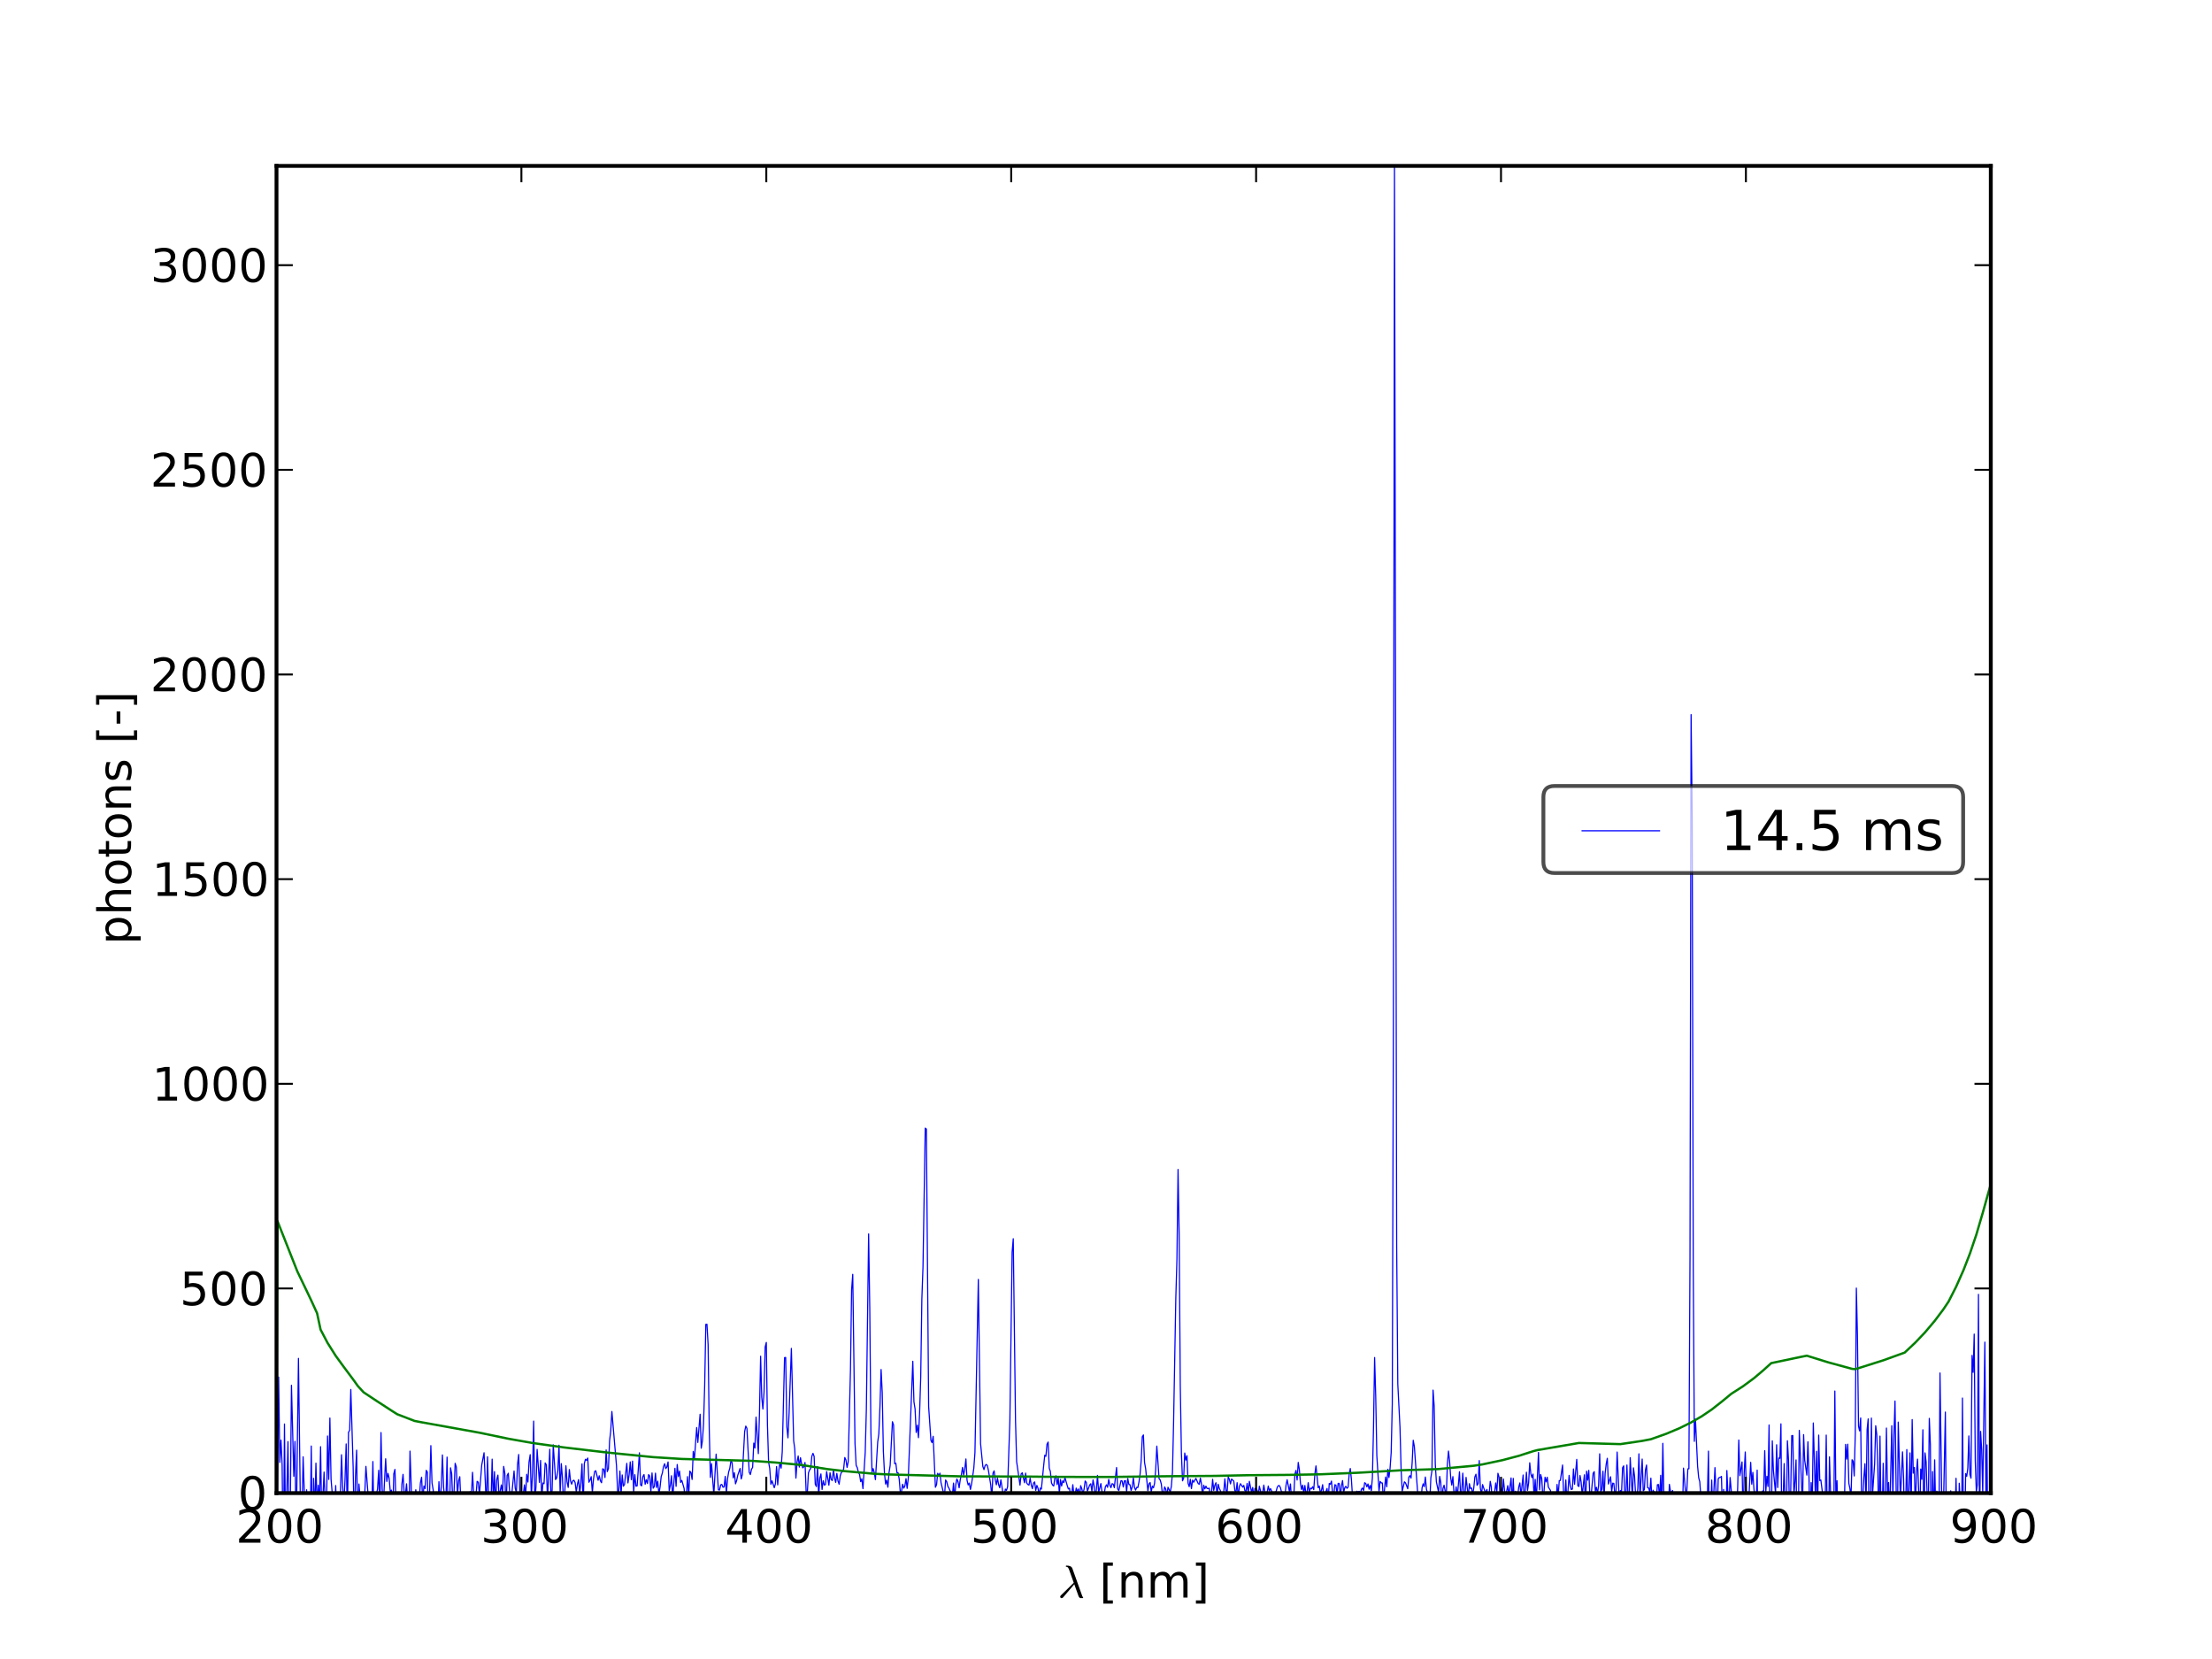 <?xml version="1.0" encoding="utf-8" standalone="no"?>
<!DOCTYPE svg PUBLIC "-//W3C//DTD SVG 1.1//EN"
  "http://www.w3.org/Graphics/SVG/1.1/DTD/svg11.dtd">
<!-- Created with matplotlib (http://matplotlib.sourceforge.net/) -->
<svg height="432pt" version="1.1" viewBox="0 0 576 432" width="576pt" xmlns="http://www.w3.org/2000/svg" xmlns:xlink="http://www.w3.org/1999/xlink">
 <defs>
  <style type="text/css">
*{stroke-linecap:square;stroke-linejoin:round;}
  </style>
 </defs>
 <g id="figure_1">
  <g id="patch_1">
   <path d="
M0 432
L576 432
L576 0
L0 0
z
" style="fill:#ffffff;"/>
  </g>
  <g id="axes_1">
   <g id="patch_2">
    <path d="
M72 388.8
L518.4 388.8
L518.4 43.2
L72 43.2
z
" style="fill:#ffffff;"/>
   </g>
   <g id="line2d_1">
    <path clip-path="url(#p7ff5b81e1d)" d="
M71.951 388.8
L72.254 388.596
L72.558 358.591
L72.862 380.833
L73.166 374.997
L73.469 381.504
L73.772 410.267
L74.076 370.807
L74.379 402.888
L74.986 375.395
L75.29 402.442
L75.594 392.675
L75.897 360.721
L76.504 384.424
L76.807 375.329
L77.111 401.656
L77.717 353.721
L78.324 400.041
L78.627 394.766
L78.93 379.347
L79.234 388.508
L79.537 404.718
L79.84 387.934
L80.143 399.043
L80.447 399.931
L80.749 402.632
L81.053 376.539
L81.356 407.257
L81.659 384.945
L81.962 394.298
L82.265 381.002
L82.568 392.57
L82.872 386.749
L83.175 392.47
L83.478 376.714
L83.781 396.349
L84.386 383.327
L84.689 391.888
L84.992 394.803
L85.296 373.929
L85.599 385.23
L85.901 369.253
L86.204 385.148
L86.507 388.837
L86.81 389.253
L87.113 395.525
L87.415 386.836
L87.718 396.534
L88.021 394.061
L88.324 400.24
L88.929 378.812
L89.232 387.119
L89.535 391.861
L89.838 385.35
L90.14 376
L90.443 396.651
L90.746 372.969
L91.049 372.462
L91.351 361.815
L91.956 381.968
L92.259 399.155
L92.561 384.481
L92.864 377.622
L93.166 400.945
L93.469 386.433
L93.772 390.217
L94.074 389.859
L94.376 391.32
L94.678 389.274
L94.981 389.141
L95.284 381.839
L95.888 389.802
L96.19 389.955
L96.493 398.153
L96.796 394.943
L97.098 380.581
L97.4 398.417
L97.702 389.273
L98.005 389.126
L98.307 387.762
L98.609 382.856
L98.911 393.719
L99.213 373.03
L99.516 387.689
L99.818 391.868
L100.422 379.867
L100.724 385.768
L101.026 383.673
L101.328 384.906
L101.631 388.442
L101.932 388.023
L102.235 395.81
L102.537 383.784
L102.839 382.631
L103.141 392.189
L103.443 396.851
L103.745 394.861
L104.046 396.802
L104.349 397.604
L104.65 386.486
L104.953 383.916
L105.254 388.991
L105.556 389.4
L105.858 386.379
L106.16 390.838
L106.461 397.734
L106.763 377.867
L107.065 386.584
L107.367 399.639
L107.669 389.418
L107.97 389.864
L108.272 387.931
L108.574 390.295
L108.876 389.956
L109.177 390.463
L109.479 386.127
L109.781 384.661
L110.082 391.071
L110.384 386.948
L110.686 387.618
L110.987 382.879
L111.288 383.336
L111.59 399.051
L112.193 376.44
L112.495 386.157
L112.796 387.935
L113.097 392.463
L113.399 390.03
L114.002 393.954
L114.303 385.828
L114.605 392.098
L114.906 386.969
L115.208 378.859
L115.509 387.275
L115.81 390.26
L116.111 390.898
L116.413 379.433
L116.714 397.019
L117.016 394.723
L117.317 382.215
L117.618 383.779
L117.919 392.088
L118.22 388.641
L118.521 381.035
L118.822 382.013
L119.124 389.384
L119.425 385.577
L119.726 384.531
L120.027 391.532
L120.629 388.833
L120.931 389.511
L121.232 391.07
L121.533 388.722
L121.834 389.647
L122.135 391.612
L122.436 388.44
L122.737 390.123
L123.037 383.388
L123.338 388.889
L123.639 388.772
L123.94 389.544
L124.241 385.737
L124.542 385.958
L124.842 389.148
L125.444 381.472
L126.046 378.298
L126.647 392.472
L126.948 379.336
L127.248 390.571
L127.549 392.796
L127.85 391.839
L128.151 379.958
L128.451 390.999
L128.752 383.21
L129.052 392.17
L129.353 385.29
L129.654 384.114
L129.954 389.838
L130.556 386.678
L130.856 389.027
L131.156 381.845
L131.457 383.668
L131.758 393.785
L132.058 384.232
L132.358 383.628
L132.659 387.889
L132.959 390.165
L133.259 389.134
L133.86 383.047
L134.161 387.512
L134.461 388.735
L134.761 381.347
L135.062 378.748
L135.362 388.995
L135.662 388.713
L135.963 391.929
L136.563 386.645
L136.863 389.49
L137.164 383.899
L137.463 385.912
L137.764 380.671
L138.064 378.784
L138.364 390.015
L138.664 383.519
L138.964 370.049
L139.264 391.244
L139.564 387.237
L139.864 377.418
L140.464 386.016
L140.764 380.29
L141.064 390.257
L141.364 386.176
L141.664 386.356
L141.964 380.946
L142.264 381.425
L142.564 390.57
L143.164 377.396
L143.464 390.241
L143.763 388.085
L144.063 376.236
L144.662 385.284
L144.962 384.839
L145.262 382.932
L145.562 376.337
L145.861 388.936
L146.161 381.13
L146.461 384.816
L146.761 391.974
L147.06 388.83
L147.36 381.693
L147.66 385.888
L147.959 387.319
L148.259 382.667
L148.558 385.601
L148.858 386.468
L149.158 385.593
L149.457 385.454
L149.757 386.056
L150.056 388.515
L150.355 386.486
L150.655 385.287
L150.954 388.763
L151.254 386.162
L151.553 381.197
L151.853 392.508
L152.152 381.11
L152.451 379.99
L152.751 380.269
L153.05 379.673
L153.349 385.967
L153.648 385.421
L153.948 384.513
L154.247 388.622
L154.546 385.098
L154.845 383.163
L155.145 382.981
L155.743 385.455
L156.042 384.291
L156.342 385.613
L156.641 386.103
L156.94 382.465
L157.239 382.628
L157.538 384.743
L157.837 377.573
L158.136 383.207
L158.435 382.403
L158.734 375.182
L159.033 372.608
L159.332 367.548
L160.527 381.612
L160.827 388.376
L161.126 388.382
L161.425 383.066
L161.723 389.138
L162.022 384.071
L162.321 387.008
L162.62 386.558
L163.217 381.05
L163.516 386.146
L163.815 384.043
L164.113 380.68
L164.412 385.33
L164.711 380.472
L165.009 388.581
L165.308 384
L165.607 386.997
L165.905 386.934
L166.503 378.309
L166.801 386.668
L167.1 386.904
L167.398 384.504
L167.697 383.977
L167.996 386.503
L168.294 385.319
L168.593 386.308
L168.891 383.99
L169.19 384.343
L169.488 388.384
L169.786 383.558
L170.085 387.52
L170.383 387.098
L170.681 383.605
L170.98 387.337
L171.278 385.703
L171.577 389.088
L171.875 387.232
L172.173 384.508
L172.471 383.574
L172.77 381.917
L173.068 381.149
L173.366 382.411
L173.664 381.99
L173.962 380.692
L174.261 388.192
L174.558 386.752
L174.857 384.273
L175.155 390.274
L175.751 382.346
L176.049 387.038
L176.347 381.352
L176.645 384.51
L176.944 383.065
L177.241 386.012
L177.539 385.493
L178.135 387.575
L178.433 391.14
L178.731 389.239
L179.029 384.505
L179.327 389.79
L179.625 383.074
L179.923 383.452
L180.221 385.248
L180.519 377.943
L180.816 380.089
L181.412 371.728
L181.71 375.614
L182.305 368.267
L182.603 377.107
L182.9 375.224
L183.198 370.86
L183.496 360.872
L183.793 344.856
L184.091 344.832
L184.389 350.123
L184.686 372.256
L184.984 384.715
L185.282 381.132
L185.877 389.217
L186.472 378.654
L187.067 387.945
L187.364 388.002
L187.662 386.651
L187.959 386.548
L188.256 387.255
L188.554 387.206
L188.851 384.446
L189.148 388.813
L189.446 385.116
L189.743 383.293
L190.04 382.323
L190.337 380.372
L190.635 380.856
L190.932 384.841
L191.23 383.473
L191.527 386.389
L191.824 385.536
L192.121 384.121
L192.715 382.387
L193.013 385.115
L193.31 383.994
L193.904 372.778
L194.201 371.352
L194.498 371.957
L195.092 383.363
L195.389 383.975
L195.686 382.619
L195.983 382.087
L196.28 375.781
L196.577 377.058
L196.874 369.013
L197.468 378.525
L197.764 368.073
L198.061 353.158
L198.358 363.832
L198.655 366.916
L198.952 362.529
L199.249 350.749
L199.545 349.569
L199.842 371.144
L200.139 380.716
L200.436 382.384
L200.732 386.492
L201.029 385.601
L201.622 387.397
L201.919 386.371
L202.216 381.885
L202.512 386.654
L202.809 382.827
L203.106 380.808
L203.402 382.301
L203.699 377.976
L204.292 353.524
L204.588 353.479
L204.884 371.454
L205.181 374.413
L205.477 368.001
L206.071 351.123
L206.663 375.149
L206.959 377.333
L207.256 384.905
L207.553 380.704
L207.848 379.135
L208.145 382.019
L208.441 379.595
L208.737 381.227
L209.034 382.218
L209.33 381.934
L209.626 380.83
L209.922 388.588
L210.219 388.826
L210.515 383.535
L210.811 382.779
L211.107 382.382
L211.403 379.206
L211.699 378.446
L211.996 379.234
L212.291 386.465
L212.587 387.102
L212.883 381.881
L213.18 389.77
L213.476 384.885
L213.772 383.809
L214.067 387.855
L214.363 385.573
L214.659 386.728
L214.955 386.563
L215.251 383.192
L215.843 386.744
L216.139 383.512
L216.435 385.306
L216.731 385.515
L217.026 382.673
L217.322 384.898
L217.618 386.009
L217.913 383.676
L218.209 385.63
L218.505 386.499
L218.801 384.259
L219.096 383.391
L219.392 383.232
L219.688 382.479
L219.984 379.536
L220.279 380.158
L220.575 382.116
L220.871 380.644
L221.462 356.716
L221.757 335.865
L222.052 331.833
L222.643 375.9
L222.939 381.564
L223.235 382.177
L223.53 383.408
L223.825 383.916
L224.121 385.817
L224.416 385.077
L224.712 387.637
L225.302 378.209
L225.597 367.055
L226.188 321.309
L226.484 340.615
L226.779 372.902
L227.074 383.35
L227.37 382.424
L227.664 383.52
L227.959 385.298
L228.55 375.494
L228.845 373.378
L229.14 366.331
L229.435 356.615
L229.73 362.629
L230.026 377.919
L230.321 383.738
L230.615 386.461
L230.911 385.419
L231.205 387.271
L231.501 383.486
L231.796 381.597
L232.386 370.213
L232.68 371.062
L232.976 381.16
L233.27 381.001
L233.565 383.481
L233.86 383.522
L234.155 385.183
L234.45 388.813
L234.745 388.413
L235.039 386.49
L235.334 387.511
L235.629 386.94
L235.924 385.036
L236.218 387.568
L236.513 384.908
L237.692 354.476
L237.986 365.021
L238.281 366.877
L238.575 373.01
L238.87 371.096
L239.165 374.374
L239.459 367.987
L239.754 358.664
L240.049 338.262
L240.343 329.943
L240.932 293.772
L241.226 294.003
L241.815 366.244
L242.404 375.056
L242.698 375.662
L242.993 374.01
L243.581 387.279
L243.875 386.63
L244.17 383.644
L244.464 384.278
L244.758 383.618
L245.053 386.161
L245.641 388.56
L245.935 389.793
L246.229 385.385
L246.523 385.834
L246.818 387.031
L247.112 387.53
L247.994 389.585
L248.288 386.19
L248.582 390.256
L248.876 386.621
L249.17 385.119
L249.464 385.826
L249.758 387.415
L250.052 385.26
L250.346 383.976
L250.64 382.111
L250.934 384.108
L251.228 382.522
L251.522 379.91
L251.816 385.463
L252.109 386.673
L252.403 386.191
L252.697 387.847
L252.99 386.446
L253.578 382.331
L253.872 378.303
L254.753 333.161
L255.34 375.939
L255.928 381.873
L256.221 382.681
L256.515 381.652
L256.808 381.339
L257.102 381.613
L257.396 382.955
L257.982 386.627
L258.276 389.942
L258.569 383.636
L258.863 383.005
L259.156 385.258
L259.45 386.635
L259.743 384.92
L260.036 386.592
L260.33 387.402
L260.623 385.352
L261.21 389.128
L261.503 389.414
L261.797 387.753
L262.09 388.081
L262.383 387.149
L262.969 369.865
L263.556 326.048
L263.849 322.561
L264.435 369.976
L264.728 380.6
L265.608 386.728
L265.901 383.816
L266.194 383.516
L266.78 386.102
L267.072 383.597
L267.366 386.195
L267.658 386.56
L267.951 386.715
L268.244 384.913
L268.537 386.694
L268.83 387.652
L269.123 386.173
L269.416 385.883
L269.709 388.101
L270.001 386.795
L270.294 387.523
L270.587 389.42
L270.879 387.484
L271.173 387.767
L271.758 381.772
L272.051 378.943
L272.344 379.234
L272.636 376.08
L272.928 375.51
L273.221 382.291
L273.514 383.174
L273.807 386.135
L274.099 386.738
L274.391 386.935
L274.684 384.76
L274.977 384.305
L275.27 386.583
L275.562 384.902
L275.854 388.805
L276.146 385.273
L276.439 386.962
L276.732 385.601
L277.024 386.064
L277.317 384.777
L277.901 386.81
L278.193 387.716
L278.486 387.517
L278.778 389.382
L279.07 389.142
L279.362 386.608
L279.655 389.37
L279.947 389.457
L280.239 387.5
L280.531 388.425
L280.824 387.723
L281.116 389.914
L281.408 386.868
L281.7 387.679
L281.992 388.979
L282.284 387.785
L282.576 385.644
L282.869 386.025
L283.161 388.292
L283.745 386.694
L284.037 386.371
L284.329 388.346
L284.621 385.367
L284.912 386.964
L285.204 389.857
L285.497 387.876
L285.789 384.186
L286.08 388.602
L286.664 386.318
L286.956 388.533
L287.248 389.412
L287.54 388.989
L287.831 387.182
L288.123 386.643
L288.415 387.293
L288.707 385.242
L288.998 386.727
L289.29 387.395
L289.582 386.344
L289.873 386.453
L290.165 387.385
L290.748 382.146
L291.04 387.71
L291.332 388.146
L291.914 385.543
L292.206 385.654
L292.497 387.208
L292.789 385.617
L293.081 385.559
L293.372 388.409
L293.664 384.992
L293.955 386.539
L294.247 386.613
L294.538 388.105
L294.829 387.19
L295.12 384.808
L295.412 387.328
L295.703 388.017
L295.995 387.297
L296.286 387.368
L296.577 385.97
L296.868 383.892
L297.16 380.365
L297.451 374.135
L297.742 373.652
L298.033 380.806
L298.324 382.464
L298.907 388.219
L299.198 386.397
L299.489 386.058
L299.78 388.451
L300.071 386.986
L300.362 387.426
L300.653 386.199
L300.945 382.618
L301.235 376.559
L301.818 385.043
L302.108 385.366
L302.399 386.427
L302.69 388.933
L302.981 388.933
L303.272 387.191
L303.563 387.797
L303.854 389.509
L304.145 387.277
L304.726 388.497
L305.017 387.068
L305.308 383.389
L305.599 370.485
L306.18 337.949
L306.47 327.995
L306.761 304.527
L307.052 321.665
L307.343 360.735
L307.634 378.393
L307.924 385.602
L308.214 384.948
L308.505 378.37
L308.795 380.203
L309.086 379.058
L309.377 386.243
L309.667 387.128
L309.958 385.209
L310.248 387.634
L310.539 385.428
L310.829 385.974
L311.41 384.975
L311.991 386.285
L312.281 386.526
L312.571 384.905
L312.862 386.431
L313.152 389.654
L313.442 386.733
L313.733 387.692
L314.023 386.996
L314.314 387.579
L314.604 387.631
L314.894 387.514
L315.184 390.575
L315.474 388.82
L315.764 385.207
L316.055 388.11
L316.345 386.747
L316.635 386.101
L316.925 389.431
L317.215 386.493
L317.505 387.557
L317.795 388.189
L318.085 389.501
L318.375 389.23
L318.665 388.51
L318.955 385.077
L319.245 388.113
L319.535 388.653
L319.825 384.587
L320.115 385.174
L320.404 386.401
L320.695 385.137
L321.274 385.686
L321.564 388.223
L321.854 388.476
L322.143 386.087
L322.434 390.038
L322.723 387.08
L323.013 386.349
L323.592 387.245
L323.882 386.8
L324.171 388.18
L324.462 388.378
L324.751 386.275
L325.041 388.865
L325.33 385.735
L325.909 388.624
L326.199 387.33
L326.488 389.727
L326.778 387.606
L327.067 387.575
L327.357 388.053
L327.646 389.469
L327.936 387.014
L328.225 388.159
L328.515 390.018
L328.804 388.822
L329.093 386.714
L329.383 388.603
L329.672 389.342
L329.962 388.633
L330.251 386.965
L330.54 388.243
L330.829 387.62
L331.119 388.233
L331.408 390.33
L331.697 389.096
L331.987 388.566
L332.275 388.456
L332.565 387.364
L332.854 386.866
L333.143 386.847
L333.432 387.419
L333.721 388.582
L334.011 388.549
L334.3 389.572
L334.588 389.612
L334.877 386.769
L335.167 385.322
L335.745 388.34
L336.033 386.422
L336.322 390.785
L336.611 389.028
L336.9 389.561
L337.189 383.851
L337.478 382.883
L337.767 385.39
L338.056 380.81
L338.345 382.675
L338.633 386.225
L338.922 387.866
L339.211 386.719
L339.5 388.858
L339.788 386.822
L340.077 388.97
L340.366 388.592
L340.655 386.084
L340.943 388.538
L341.232 387.515
L341.521 387.682
L341.809 387.139
L342.098 387.887
L342.386 383.844
L342.675 381.716
L343.252 387.403
L343.541 386.962
L343.83 388.783
L344.118 388.048
L344.406 386.609
L344.695 389.388
L344.983 389.287
L345.56 387.582
L345.849 390.709
L346.137 386.289
L346.425 386.502
L346.713 385.669
L347.002 388.876
L347.29 389.704
L347.579 386.626
L347.867 386.715
L348.155 389.129
L348.443 386.261
L348.731 386.278
L349.019 389.949
L349.308 386.924
L349.596 385.545
L349.884 388.636
L350.172 387.41
L350.46 387.03
L350.748 387.55
L351.036 387.291
L351.325 383.887
L351.613 382.394
L351.9 385.18
L352.189 389.769
L352.476 390.3
L353.053 388.684
L353.34 388.307
L353.629 388.659
L353.916 388.336
L354.205 389.312
L354.492 387.848
L354.78 387.47
L355.068 388.149
L355.356 386.095
L355.643 386.298
L355.931 387.166
L356.219 386.424
L356.507 387.783
L356.794 386.792
L357.083 388.2
L357.37 384.776
L357.658 371.785
L357.945 353.496
L358.233 363.529
L358.521 379.025
L359.096 388.298
L359.383 385.765
L359.671 386.128
L359.959 386.171
L360.246 390.795
L360.821 384.6
L361.108 387.149
L361.396 382.593
L361.684 384.737
L361.971 382.319
L362.258 378.259
L362.546 365.613
L362.833 266.676
L363.12 43.2
L363.695 324.691
L363.983 360.381
L364.557 371.749
L364.844 382.645
L365.131 388.327
L365.706 385.871
L365.993 386.132
L366.567 387.658
L366.854 384.654
L367.142 384.256
L367.429 384.907
L367.716 380.963
L368.003 375.045
L368.29 376.636
L369.151 388.666
L369.438 389.841
L369.725 388.759
L370.012 391.049
L370.299 387.409
L370.585 386.388
L370.872 387.121
L371.159 384.615
L371.446 387.802
L371.733 388.758
L372.02 388.677
L372.307 390.939
L372.594 384.782
L372.881 382.977
L373.167 361.982
L373.454 366.117
L373.741 381.189
L374.027 385.88
L374.601 388.597
L374.888 384.456
L375.174 386.025
L375.461 391.566
L375.747 387.606
L376.033 386.746
L376.607 389.769
L376.893 381.259
L377.18 377.853
L377.466 380.427
L377.753 384.746
L378.039 386.718
L378.326 384.502
L378.612 388.807
L378.899 389.7
L379.185 387.173
L379.471 389.995
L380.044 383.247
L380.33 389.318
L380.617 388.585
L380.903 383.605
L381.189 388.469
L381.476 389.652
L381.762 384.709
L382.334 389.895
L382.62 386.345
L382.907 387.61
L383.192 387.47
L383.479 389.175
L383.765 387.467
L384.051 384.566
L384.337 383.879
L384.623 386.774
L384.909 386.335
L385.196 380.331
L385.481 387.46
L385.768 389.218
L386.053 386.578
L386.625 388.254
L386.911 388.483
L387.197 387.843
L387.483 391.405
L387.769 389.108
L388.054 385.738
L388.341 387.251
L388.626 393.9
L388.912 389.565
L389.198 388.479
L389.484 386.151
L389.769 388.476
L390.055 383.641
L390.341 384.579
L390.626 390.157
L390.912 387.326
L391.198 389.305
L391.483 385.126
L391.769 388.119
L392.055 389.643
L392.626 386.849
L392.912 389.408
L393.483 384.851
L393.768 391.657
L394.053 384.973
L394.339 392.274
L394.625 388.315
L394.91 389.728
L395.196 389.457
L395.481 387.208
L395.766 386.149
L396.051 389.491
L396.622 384.089
L396.908 392.109
L397.478 383.37
L397.764 388.086
L398.049 386.169
L398.334 380.907
L398.619 383.729
L398.904 384.758
L399.19 383.843
L399.475 390.096
L399.76 385.228
L400.045 391.097
L400.615 378.217
L400.901 387.956
L401.186 383.966
L401.471 385.01
L401.756 390.17
L402.04 388.601
L402.325 384.666
L402.61 385.876
L402.895 384.669
L403.18 387.219
L403.75 388.122
L404.035 394.457
L404.32 389.322
L404.604 388.756
L404.889 393.843
L405.174 392.298
L405.459 386.546
L405.744 389.703
L406.028 385.545
L406.313 385.503
L406.883 381.49
L407.167 389.393
L407.452 390.44
L407.737 385.385
L408.021 391.877
L408.591 384.181
L408.875 386.898
L409.16 387.864
L409.445 387.749
L409.729 382.509
L410.013 386.508
L410.582 380.015
L410.867 386.89
L411.151 387.077
L411.436 384.209
L411.72 385.887
L412.004 389.378
L412.573 384.031
L412.858 393.031
L413.142 383.084
L413.426 385.424
L413.711 382.878
L413.995 389.599
L414.279 389.998
L414.848 383.655
L415.132 383.214
L415.416 388.347
L415.7 387.289
L415.984 388.959
L416.269 386.769
L416.553 378.568
L416.837 388.47
L417.121 387.844
L417.405 383.104
L417.689 390.575
L417.973 383.67
L418.257 381.186
L418.541 379.738
L418.825 386.443
L419.393 384.542
L419.677 388.423
L419.961 386.203
L420.244 386.29
L420.529 389.526
L420.812 388.077
L421.096 378.113
L421.664 391.132
L421.948 388.118
L422.231 388.991
L422.515 382.195
L422.799 381.709
L423.083 389.247
L423.366 390.21
L423.65 381.489
L423.933 389.865
L424.217 391.033
L424.501 379.573
L425.068 390.145
L425.352 382.222
L425.635 384.395
L425.919 389.601
L426.202 390.381
L426.486 387.558
L426.769 378.569
L427.053 390.018
L427.619 379.936
L427.903 388.223
L428.186 387.884
L428.47 382.789
L428.753 381.496
L429.036 387.379
L429.32 387.494
L429.603 388.525
L429.887 384.907
L430.17 391.69
L430.453 388.04
L430.736 388.601
L431.019 388.58
L431.302 390.482
L431.586 386.615
L431.869 386.568
L432.152 390.21
L432.435 384.163
L432.719 392.818
L433.001 375.842
L433.284 390.522
L433.567 390.206
L433.851 391.604
L434.134 390.716
L434.417 394.504
L434.699 386.53
L434.983 388.274
L435.266 388.84
L435.549 388.126
L435.831 401.939
L436.398 389.125
L436.68 390.668
L436.963 397.994
L437.246 390.191
L437.529 393.171
L437.811 390.724
L438.095 395.186
L438.377 382.296
L438.943 388.948
L439.225 388.689
L439.508 382.492
L439.791 382.446
L440.073 327.597
L440.356 186.083
L440.638 212.673
L440.921 330.164
L441.204 375.324
L441.487 369.502
L442.052 381.823
L442.334 384.787
L442.617 385.86
L442.899 389.84
L443.182 388.754
L443.464 389.66
L443.746 395.588
L444.028 390.799
L444.311 398.594
L444.593 390.36
L444.876 377.87
L445.158 405.742
L445.723 385.415
L446.005 394.41
L446.57 382.163
L447.134 395.001
L447.416 385.069
L447.699 384.735
L447.98 384.704
L448.263 384.451
L448.545 395.134
L448.827 387.835
L449.391 404.069
L449.674 382.924
L449.955 389.061
L450.237 391.372
L450.519 384.757
L450.802 387.992
L451.084 395.47
L451.365 392.886
L451.647 394.099
L451.929 402.18
L452.493 387.183
L452.775 374.974
L453.057 384.274
L453.62 380.683
L453.902 396.507
L454.184 383.45
L454.466 378.093
L454.747 388.804
L455.029 404.904
L455.311 391.873
L455.874 380.793
L456.156 386.48
L456.438 383.403
L456.719 387.716
L457.282 393.26
L457.564 382.816
L457.845 407.962
L458.127 400.151
L458.408 396.164
L458.69 402.467
L458.971 388.241
L459.253 388.687
L459.535 377.747
L459.816 388.404
L460.097 384.423
L460.379 387.073
L460.66 371.062
L460.941 402.636
L461.223 401.408
L461.504 375.184
L461.785 382.79
L462.348 388.924
L462.629 376.216
L462.911 387.348
L463.192 379.642
L463.473 379.751
L463.754 370.762
L464.035 408.867
L464.316 390.574
L464.597 381.117
L464.879 394.166
L465.16 397.742
L465.44 375.165
L465.722 380.203
L466.003 394.993
L466.283 389.197
L466.565 373.825
L466.846 373.811
L467.126 389.564
L467.408 385.771
L467.688 380.164
L467.97 404.721
L468.25 399.218
L468.531 372.454
L469.374 392.629
L469.654 373.571
L469.936 380.218
L470.497 384.116
L470.777 375.437
L471.059 384.652
L471.339 400.445
L471.62 386.062
L471.9 393.037
L472.181 370.537
L472.742 390.504
L473.023 377.91
L473.303 394.149
L473.584 373.7
L473.865 385.54
L474.145 385.39
L474.706 389.87
L474.986 411.588
L475.548 373.699
L475.828 398.043
L476.108 403.159
L476.389 379.366
L476.669 388.706
L476.949 391.676
L477.23 392.333
L477.51 396.418
L477.79 362.223
L478.07 391.387
L478.351 385.554
L478.631 396.452
L478.911 399.365
L479.191 390.857
L479.471 390.61
L479.752 401.226
L480.032 391.706
L480.312 390.214
L480.592 376.11
L480.872 379.945
L481.152 376.07
L481.432 386.229
L481.712 387.617
L481.992 389.942
L482.273 380.112
L482.553 380.497
L482.833 384.338
L483.113 373.293
L483.393 335.421
L483.673 347.715
L483.952 371.396
L484.232 372.598
L484.512 369.229
L484.792 395.035
L485.352 384.674
L485.631 381.146
L485.911 392.075
L486.191 372.27
L486.47 369.478
L486.75 407.86
L487.03 397.442
L487.31 369.27
L487.589 389.307
L488.149 381.137
L488.428 371.255
L488.708 373.587
L488.987 382.39
L489.267 401.032
L489.547 373.962
L489.826 396.534
L490.105 396.469
L490.385 381.037
L490.665 403.758
L490.944 391.49
L491.223 371.866
L491.503 389.047
L491.782 386.038
L492.062 395.206
L492.62 371.248
L492.9 390.87
L493.179 373.774
L493.458 364.821
L494.017 408.345
L494.296 370.315
L494.854 390.635
L495.413 378.064
L495.692 385.099
L495.971 400.754
L496.25 391.16
L496.53 377.459
L496.808 396.505
L497.366 378.323
L497.646 394.336
L497.924 369.647
L498.204 383.606
L498.482 382.106
L498.762 393.62
L499.04 383.235
L499.32 379.953
L499.877 395.881
L500.156 382.54
L500.435 385.206
L500.714 372.314
L500.992 405.016
L501.271 378.331
L501.55 380.634
L501.829 389.491
L502.108 394.071
L502.386 369.343
L502.665 376.201
L502.944 411.611
L503.222 383.187
L503.501 396.815
L503.78 380.147
L504.058 394.425
L504.337 388.282
L504.615 404.999
L504.894 397.984
L505.173 357.525
L505.729 398.26
L506.008 395.787
L506.565 367.696
L506.843 401.414
L507.122 403.296
L507.4 393.512
L507.957 388.204
L508.235 394.668
L508.514 393.947
L508.792 408.063
L509.348 384.94
L509.905 411.747
L510.183 386.227
L510.462 391.911
L510.74 412.701
L511.018 364.048
L511.296 401.161
L511.574 401.987
L511.852 383.714
L512.13 384.44
L512.408 382.332
L512.687 373.911
L512.965 383.949
L513.242 384.912
L513.52 352.934
L513.798 357.351
L514.076 347.396
L514.354 380.306
L514.632 388.517
L514.91 386.501
L515.188 337.05
L515.466 399.769
L515.744 372.733
L516.022 377.453
L516.299 388.868
L516.855 349.488
L517.133 390.445
L517.411 376.25
L517.688 412.723
L517.966 415.129
L518.522 388.8
L518.522 388.8" style="fill:none;stroke:#0000ff;stroke-width:0.3;"/>
   </g>
   <g id="line2d_2">
    <path clip-path="url(#p7ff5b81e1d)" d="
M71.951 388.8
L72.254 317.972
L77.414 331.045
L79.537 335.47
L81.053 338.647
L82.568 341.966
L83.478 346.227
L85.296 349.688
L87.415 353.049
L89.535 355.96
L91.956 359.201
L93.166 360.897
L94.678 362.549
L98.005 364.756
L102.235 367.502
L103.443 368.265
L107.97 370.011
L109.781 370.358
L124.842 373.071
L132.358 374.639
L138.664 375.753
L146.761 376.894
L158.136 378.241
L170.085 379.435
L177.539 379.906
L195.983 380.406
L201.919 380.836
L208.441 381.45
L209.922 381.664
L215.251 382.526
L219.984 383.083
L227.664 383.765
L231.205 383.938
L250.346 384.444
L267.951 384.501
L276.146 384.577
L288.707 384.599
L303.563 384.415
L316.345 384.319
L325.041 384.139
L335.456 384.055
L343.541 383.916
L353.629 383.499
L365.131 382.844
L374.314 382.558
L383.765 381.677
L386.053 381.324
L391.198 380.231
L395.481 379.1
L399.19 377.903
L400.33 377.602
L411.151 375.751
L421.948 376.047
L427.619 375.206
L429.887 374.771
L433.851 373.367
L437.246 371.942
L440.356 370.406
L443.182 368.767
L445.723 367.042
L448.545 364.822
L450.802 362.958
L453.902 360.965
L456.719 358.884
L459.253 356.742
L461.223 354.956
L468.812 353.356
L470.497 353.021
L476.108 354.763
L482.273 356.442
L483.113 356.534
L490.385 354.231
L495.971 352.213
L498.762 349.588
L501.271 346.94
L503.78 343.969
L506.008 341.009
L507.4 338.93
L509.348 335.106
L511.296 330.722
L512.965 326.419
L514.632 321.503
L516.299 315.832
L518.244 308.869
L518.522 388.8
L518.522 388.8" style="fill:none;stroke:#008000;stroke-width:0.6;"/>
   </g>
   <g id="matplotlib.axis_1">
    <g id="xtick_1">
     <g id="line2d_3">
      <defs>
       <path d="
M0 0
L0 -4" id="m7aaabd0827"/>
      </defs>
      <g>
       <use style="stroke:#000000;stroke-linecap:butt;stroke-width:0.5;" x="72.0" xlink:href="#m7aaabd0827" y="388.8"/>
      </g>
     </g>
     <g id="line2d_4">
      <defs>
       <path d="
M0 0
L0 4" id="m76cd1662f0"/>
      </defs>
      <g>
       <use style="stroke:#000000;stroke-linecap:butt;stroke-width:0.5;" x="72.0" xlink:href="#m76cd1662f0" y="43.2"/>
      </g>
     </g>
     <g id="text_1">
      <!-- 200 -->
      <defs>
       <path d="
M31.781 66.406
Q24.172 66.406 20.328 58.906
Q16.5 51.422 16.5 36.375
Q16.5 21.391 20.328 13.891
Q24.172 6.391 31.781 6.391
Q39.453 6.391 43.281 13.891
Q47.125 21.391 47.125 36.375
Q47.125 51.422 43.281 58.906
Q39.453 66.406 31.781 66.406
M31.781 74.219
Q44.047 74.219 50.516 64.516
Q56.984 54.828 56.984 36.375
Q56.984 17.969 50.516 8.266
Q44.047 -1.422 31.781 -1.422
Q19.531 -1.422 13.062 8.266
Q6.594 17.969 6.594 36.375
Q6.594 54.828 13.062 64.516
Q19.531 74.219 31.781 74.219" id="DejaVuSans-30"/>
       <path d="
M19.188 8.297
L53.609 8.297
L53.609 0
L7.328 0
L7.328 8.297
Q12.938 14.109 22.625 23.891
Q32.328 33.688 34.812 36.531
Q39.547 41.844 41.422 45.531
Q43.312 49.219 43.312 52.781
Q43.312 58.594 39.234 62.25
Q35.156 65.922 28.609 65.922
Q23.969 65.922 18.812 64.312
Q13.672 62.703 7.812 59.422
L7.812 69.391
Q13.766 71.781 18.938 73
Q24.125 74.219 28.422 74.219
Q39.75 74.219 46.484 68.547
Q53.219 62.891 53.219 53.422
Q53.219 48.922 51.531 44.891
Q49.859 40.875 45.406 35.406
Q44.188 33.984 37.641 27.219
Q31.109 20.453 19.188 8.297" id="DejaVuSans-32"/>
      </defs>
      <g transform="translate(61.386 401.706)scale(0.12 -0.12)">
       <use xlink:href="#DejaVuSans-32"/>
       <use x="63.623" xlink:href="#DejaVuSans-30"/>
       <use x="127.246" xlink:href="#DejaVuSans-30"/>
      </g>
     </g>
    </g>
    <g id="xtick_2">
     <g id="line2d_5">
      <defs>
       <path d="
M0 0
L0 -4" id="m7aaabd0827"/>
      </defs>
      <g>
       <use style="stroke:#000000;stroke-linecap:butt;stroke-width:0.5;" x="135.771" xlink:href="#m7aaabd0827" y="388.8"/>
      </g>
     </g>
     <g id="line2d_6">
      <defs>
       <path d="
M0 0
L0 4" id="m76cd1662f0"/>
      </defs>
      <g>
       <use style="stroke:#000000;stroke-linecap:butt;stroke-width:0.5;" x="135.771" xlink:href="#m76cd1662f0" y="43.2"/>
      </g>
     </g>
     <g id="text_2">
      <!-- 300 -->
      <defs>
       <path d="
M40.578 39.312
Q47.656 37.797 51.625 33
Q55.609 28.219 55.609 21.188
Q55.609 10.406 48.188 4.484
Q40.766 -1.422 27.094 -1.422
Q22.516 -1.422 17.656 -0.516
Q12.797 0.391 7.625 2.203
L7.625 11.719
Q11.719 9.328 16.594 8.109
Q21.484 6.891 26.812 6.891
Q36.078 6.891 40.938 10.547
Q45.797 14.203 45.797 21.188
Q45.797 27.641 41.281 31.266
Q36.766 34.906 28.719 34.906
L20.219 34.906
L20.219 43.016
L29.109 43.016
Q36.375 43.016 40.234 45.922
Q44.094 48.828 44.094 54.297
Q44.094 59.906 40.109 62.906
Q36.141 65.922 28.719 65.922
Q24.656 65.922 20.016 65.031
Q15.375 64.156 9.812 62.312
L9.812 71.094
Q15.438 72.656 20.344 73.438
Q25.25 74.219 29.594 74.219
Q40.828 74.219 47.359 69.109
Q53.906 64.016 53.906 55.328
Q53.906 49.266 50.438 45.094
Q46.969 40.922 40.578 39.312" id="DejaVuSans-33"/>
      </defs>
      <g transform="translate(125.175 401.706)scale(0.12 -0.12)">
       <use xlink:href="#DejaVuSans-33"/>
       <use x="63.623" xlink:href="#DejaVuSans-30"/>
       <use x="127.246" xlink:href="#DejaVuSans-30"/>
      </g>
     </g>
    </g>
    <g id="xtick_3">
     <g id="line2d_7">
      <defs>
       <path d="
M0 0
L0 -4" id="m7aaabd0827"/>
      </defs>
      <g>
       <use style="stroke:#000000;stroke-linecap:butt;stroke-width:0.5;" x="199.543" xlink:href="#m7aaabd0827" y="388.8"/>
      </g>
     </g>
     <g id="line2d_8">
      <defs>
       <path d="
M0 0
L0 4" id="m76cd1662f0"/>
      </defs>
      <g>
       <use style="stroke:#000000;stroke-linecap:butt;stroke-width:0.5;" x="199.543" xlink:href="#m76cd1662f0" y="43.2"/>
      </g>
     </g>
     <g id="text_3">
      <!-- 400 -->
      <defs>
       <path d="
M37.797 64.312
L12.891 25.391
L37.797 25.391
z

M35.203 72.906
L47.609 72.906
L47.609 25.391
L58.016 25.391
L58.016 17.188
L47.609 17.188
L47.609 0
L37.797 0
L37.797 17.188
L4.891 17.188
L4.891 26.703
z
" id="DejaVuSans-34"/>
      </defs>
      <g transform="translate(188.782 401.706)scale(0.12 -0.12)">
       <use xlink:href="#DejaVuSans-34"/>
       <use x="63.623" xlink:href="#DejaVuSans-30"/>
       <use x="127.246" xlink:href="#DejaVuSans-30"/>
      </g>
     </g>
    </g>
    <g id="xtick_4">
     <g id="line2d_9">
      <defs>
       <path d="
M0 0
L0 -4" id="m7aaabd0827"/>
      </defs>
      <g>
       <use style="stroke:#000000;stroke-linecap:butt;stroke-width:0.5;" x="263.314" xlink:href="#m7aaabd0827" y="388.8"/>
      </g>
     </g>
     <g id="line2d_10">
      <defs>
       <path d="
M0 0
L0 4" id="m76cd1662f0"/>
      </defs>
      <g>
       <use style="stroke:#000000;stroke-linecap:butt;stroke-width:0.5;" x="263.314" xlink:href="#m76cd1662f0" y="43.2"/>
      </g>
     </g>
     <g id="text_4">
      <!-- 500 -->
      <defs>
       <path d="
M10.797 72.906
L49.516 72.906
L49.516 64.594
L19.828 64.594
L19.828 46.734
Q21.969 47.469 24.109 47.828
Q26.266 48.188 28.422 48.188
Q40.625 48.188 47.75 41.5
Q54.891 34.812 54.891 23.391
Q54.891 11.625 47.562 5.094
Q40.234 -1.422 26.906 -1.422
Q22.312 -1.422 17.547 -0.641
Q12.797 0.141 7.719 1.703
L7.719 11.625
Q12.109 9.234 16.797 8.062
Q21.484 6.891 26.703 6.891
Q35.156 6.891 40.078 11.328
Q45.016 15.766 45.016 23.391
Q45.016 31 40.078 35.438
Q35.156 39.891 26.703 39.891
Q22.75 39.891 18.812 39.016
Q14.891 38.141 10.797 36.281
z
" id="DejaVuSans-35"/>
      </defs>
      <g transform="translate(252.723 401.706)scale(0.12 -0.12)">
       <use xlink:href="#DejaVuSans-35"/>
       <use x="63.623" xlink:href="#DejaVuSans-30"/>
       <use x="127.246" xlink:href="#DejaVuSans-30"/>
      </g>
     </g>
    </g>
    <g id="xtick_5">
     <g id="line2d_11">
      <defs>
       <path d="
M0 0
L0 -4" id="m7aaabd0827"/>
      </defs>
      <g>
       <use style="stroke:#000000;stroke-linecap:butt;stroke-width:0.5;" x="327.086" xlink:href="#m7aaabd0827" y="388.8"/>
      </g>
     </g>
     <g id="line2d_12">
      <defs>
       <path d="
M0 0
L0 4" id="m76cd1662f0"/>
      </defs>
      <g>
       <use style="stroke:#000000;stroke-linecap:butt;stroke-width:0.5;" x="327.086" xlink:href="#m76cd1662f0" y="43.2"/>
      </g>
     </g>
     <g id="text_5">
      <!-- 600 -->
      <defs>
       <path d="
M33.016 40.375
Q26.375 40.375 22.484 35.828
Q18.609 31.297 18.609 23.391
Q18.609 15.531 22.484 10.953
Q26.375 6.391 33.016 6.391
Q39.656 6.391 43.531 10.953
Q47.406 15.531 47.406 23.391
Q47.406 31.297 43.531 35.828
Q39.656 40.375 33.016 40.375
M52.594 71.297
L52.594 62.312
Q48.875 64.062 45.094 64.984
Q41.312 65.922 37.594 65.922
Q27.828 65.922 22.672 59.328
Q17.531 52.734 16.797 39.406
Q19.672 43.656 24.016 45.922
Q28.375 48.188 33.594 48.188
Q44.578 48.188 50.953 41.516
Q57.328 34.859 57.328 23.391
Q57.328 12.156 50.688 5.359
Q44.047 -1.422 33.016 -1.422
Q20.359 -1.422 13.672 8.266
Q6.984 17.969 6.984 36.375
Q6.984 53.656 15.188 63.938
Q23.391 74.219 37.203 74.219
Q40.922 74.219 44.703 73.484
Q48.484 72.75 52.594 71.297" id="DejaVuSans-36"/>
      </defs>
      <g transform="translate(316.451 401.706)scale(0.12 -0.12)">
       <use xlink:href="#DejaVuSans-36"/>
       <use x="63.623" xlink:href="#DejaVuSans-30"/>
       <use x="127.246" xlink:href="#DejaVuSans-30"/>
      </g>
     </g>
    </g>
    <g id="xtick_6">
     <g id="line2d_13">
      <defs>
       <path d="
M0 0
L0 -4" id="m7aaabd0827"/>
      </defs>
      <g>
       <use style="stroke:#000000;stroke-linecap:butt;stroke-width:0.5;" x="390.857" xlink:href="#m7aaabd0827" y="388.8"/>
      </g>
     </g>
     <g id="line2d_14">
      <defs>
       <path d="
M0 0
L0 4" id="m76cd1662f0"/>
      </defs>
      <g>
       <use style="stroke:#000000;stroke-linecap:butt;stroke-width:0.5;" x="390.857" xlink:href="#m76cd1662f0" y="43.2"/>
      </g>
     </g>
     <g id="text_6">
      <!-- 700 -->
      <defs>
       <path d="
M8.203 72.906
L55.078 72.906
L55.078 68.703
L28.609 0
L18.312 0
L43.219 64.594
L8.203 64.594
z
" id="DejaVuSans-37"/>
      </defs>
      <g transform="translate(380.295 401.706)scale(0.12 -0.12)">
       <use xlink:href="#DejaVuSans-37"/>
       <use x="63.623" xlink:href="#DejaVuSans-30"/>
       <use x="127.246" xlink:href="#DejaVuSans-30"/>
      </g>
     </g>
    </g>
    <g id="xtick_7">
     <g id="line2d_15">
      <defs>
       <path d="
M0 0
L0 -4" id="m7aaabd0827"/>
      </defs>
      <g>
       <use style="stroke:#000000;stroke-linecap:butt;stroke-width:0.5;" x="454.629" xlink:href="#m7aaabd0827" y="388.8"/>
      </g>
     </g>
     <g id="line2d_16">
      <defs>
       <path d="
M0 0
L0 4" id="m76cd1662f0"/>
      </defs>
      <g>
       <use style="stroke:#000000;stroke-linecap:butt;stroke-width:0.5;" x="454.629" xlink:href="#m76cd1662f0" y="43.2"/>
      </g>
     </g>
     <g id="text_7">
      <!-- 800 -->
      <defs>
       <path d="
M31.781 34.625
Q24.75 34.625 20.719 30.859
Q16.703 27.094 16.703 20.516
Q16.703 13.922 20.719 10.156
Q24.75 6.391 31.781 6.391
Q38.812 6.391 42.859 10.172
Q46.922 13.969 46.922 20.516
Q46.922 27.094 42.891 30.859
Q38.875 34.625 31.781 34.625
M21.922 38.812
Q15.578 40.375 12.031 44.719
Q8.5 49.078 8.5 55.328
Q8.5 64.062 14.719 69.141
Q20.953 74.219 31.781 74.219
Q42.672 74.219 48.875 69.141
Q55.078 64.062 55.078 55.328
Q55.078 49.078 51.531 44.719
Q48 40.375 41.703 38.812
Q48.828 37.156 52.797 32.312
Q56.781 27.484 56.781 20.516
Q56.781 9.906 50.312 4.234
Q43.844 -1.422 31.781 -1.422
Q19.734 -1.422 13.25 4.234
Q6.781 9.906 6.781 20.516
Q6.781 27.484 10.781 32.312
Q14.797 37.156 21.922 38.812
M18.312 54.391
Q18.312 48.734 21.844 45.562
Q25.391 42.391 31.781 42.391
Q38.141 42.391 41.719 45.562
Q45.312 48.734 45.312 54.391
Q45.312 60.062 41.719 63.234
Q38.141 66.406 31.781 66.406
Q25.391 66.406 21.844 63.234
Q18.312 60.062 18.312 54.391" id="DejaVuSans-38"/>
      </defs>
      <g transform="translate(443.981 401.706)scale(0.12 -0.12)">
       <use xlink:href="#DejaVuSans-38"/>
       <use x="63.623" xlink:href="#DejaVuSans-30"/>
       <use x="127.246" xlink:href="#DejaVuSans-30"/>
      </g>
     </g>
    </g>
    <g id="xtick_8">
     <g id="line2d_17">
      <defs>
       <path d="
M0 0
L0 -4" id="m7aaabd0827"/>
      </defs>
      <g>
       <use style="stroke:#000000;stroke-linecap:butt;stroke-width:0.5;" x="518.4" xlink:href="#m7aaabd0827" y="388.8"/>
      </g>
     </g>
     <g id="line2d_18">
      <defs>
       <path d="
M0 0
L0 4" id="m76cd1662f0"/>
      </defs>
      <g>
       <use style="stroke:#000000;stroke-linecap:butt;stroke-width:0.5;" x="518.4" xlink:href="#m76cd1662f0" y="43.2"/>
      </g>
     </g>
     <g id="text_8">
      <!-- 900 -->
      <defs>
       <path d="
M10.984 1.516
L10.984 10.5
Q14.703 8.734 18.5 7.812
Q22.312 6.891 25.984 6.891
Q35.75 6.891 40.891 13.453
Q46.047 20.016 46.781 33.406
Q43.953 29.203 39.594 26.953
Q35.25 24.703 29.984 24.703
Q19.047 24.703 12.672 31.312
Q6.297 37.938 6.297 49.422
Q6.297 60.641 12.938 67.422
Q19.578 74.219 30.609 74.219
Q43.266 74.219 49.922 64.516
Q56.594 54.828 56.594 36.375
Q56.594 19.141 48.406 8.859
Q40.234 -1.422 26.422 -1.422
Q22.703 -1.422 18.891 -0.688
Q15.094 0.047 10.984 1.516
M30.609 32.422
Q37.25 32.422 41.125 36.953
Q45.016 41.5 45.016 49.422
Q45.016 57.281 41.125 61.844
Q37.25 66.406 30.609 66.406
Q23.969 66.406 20.094 61.844
Q16.219 57.281 16.219 49.422
Q16.219 41.5 20.094 36.953
Q23.969 32.422 30.609 32.422" id="DejaVuSans-39"/>
      </defs>
      <g transform="translate(507.724 401.706)scale(0.12 -0.12)">
       <use xlink:href="#DejaVuSans-39"/>
       <use x="63.623" xlink:href="#DejaVuSans-30"/>
       <use x="127.246" xlink:href="#DejaVuSans-30"/>
      </g>
     </g>
    </g>
    <g id="text_9">
     <!-- $\lambda$ [nm] -->
     <defs>
      <path d="
M8.594 75.984
L29.297 75.984
L29.297 69
L17.578 69
L17.578 -6.203
L29.297 -6.203
L29.297 -13.188
L8.594 -13.188
z
" id="DejaVuSans-5b"/>
      <path d="
M52 44.188
Q55.375 50.25 60.062 53.125
Q64.75 56 71.094 56
Q79.641 56 84.281 50.016
Q88.922 44.047 88.922 33.016
L88.922 0
L79.891 0
L79.891 32.719
Q79.891 40.578 77.094 44.375
Q74.312 48.188 68.609 48.188
Q61.625 48.188 57.562 43.547
Q53.516 38.922 53.516 30.906
L53.516 0
L44.484 0
L44.484 32.719
Q44.484 40.625 41.703 44.406
Q38.922 48.188 33.109 48.188
Q26.219 48.188 22.156 43.531
Q18.109 38.875 18.109 30.906
L18.109 0
L9.078 0
L9.078 54.688
L18.109 54.688
L18.109 46.188
Q21.188 51.219 25.484 53.609
Q29.781 56 35.688 56
Q41.656 56 45.828 52.969
Q50 49.953 52 44.188" id="DejaVuSans-6d"/>
      <path d="
M54.891 33.016
L54.891 0
L45.906 0
L45.906 32.719
Q45.906 40.484 42.875 44.328
Q39.844 48.188 33.797 48.188
Q26.516 48.188 22.312 43.547
Q18.109 38.922 18.109 30.906
L18.109 0
L9.078 0
L9.078 54.688
L18.109 54.688
L18.109 46.188
Q21.344 51.125 25.703 53.562
Q30.078 56 35.797 56
Q45.219 56 50.047 50.172
Q54.891 44.344 54.891 33.016" id="DejaVuSans-6e"/>
      <path d="
M30.422 75.984
L30.422 -13.188
L9.719 -13.188
L9.719 -6.203
L21.391 -6.203
L21.391 69
L9.719 69
L9.719 75.984
z
" id="DejaVuSans-5d"/>
      <path id="DejaVuSans-20"/>
      <path d="
M5.078 1.703
Q5.078 3.172 6.391 4.5
L34.516 32.078
L24.609 59.906
Q23.438 63.094 22.141 64.938
Q20.844 66.797 18.406 66.797
Q17.281 66.797 17.281 68.109
Q17.391 68.703 17.781 69.047
Q18.172 69.391 18.797 69.391
Q29.297 69.391 31.5 63.188
L51.812 6.5
Q53.125 2.25 54.5 0.781
Q54.984 0.047 54.984 -0.203
Q54.984 -1.125 54.203 -1.125
L48.781 -1.125
Q46.297 -0.391 44.828 3.219
L35.688 28.812
L11.531 0.391
Q9.719 -1.312 8.297 -1.312
Q7.031 -1.312 6.047 -0.438
Q5.078 0.438 5.078 1.703" id="Cmmi10-b8"/>
     </defs>
     <g transform="translate(275.46 417.677)scale(0.12 -0.12)">
      <use transform="translate(0.0 14.016)" xlink:href="#Cmmi10-b8"/>
      <use transform="translate(58.301 14.016)" xlink:href="#DejaVuSans-20"/>
      <use transform="translate(90.088 14.016)" xlink:href="#DejaVuSans-5b"/>
      <use transform="translate(129.102 14.016)" xlink:href="#DejaVuSans-6e"/>
      <use transform="translate(192.48 14.016)" xlink:href="#DejaVuSans-6d"/>
      <use transform="translate(289.893 14.016)" xlink:href="#DejaVuSans-5d"/>
     </g>
    </g>
   </g>
   <g id="matplotlib.axis_2">
    <g id="ytick_1">
     <g id="line2d_19">
      <defs>
       <path d="
M0 0
L4 0" id="m4122eb2570"/>
      </defs>
      <g>
       <use style="stroke:#000000;stroke-linecap:butt;stroke-width:0.5;" x="72.0" xlink:href="#m4122eb2570" y="388.8"/>
      </g>
     </g>
     <g id="line2d_20">
      <defs>
       <path d="
M0 0
L-4 0" id="mfaae06577f"/>
      </defs>
      <g>
       <use style="stroke:#000000;stroke-linecap:butt;stroke-width:0.5;" x="518.4" xlink:href="#mfaae06577f" y="388.8"/>
      </g>
     </g>
     <g id="text_10">
      <!-- 0 -->
      <g transform="translate(61.953 393.168)scale(0.12 -0.12)">
       <use xlink:href="#DejaVuSans-30"/>
      </g>
     </g>
    </g>
    <g id="ytick_2">
     <g id="line2d_21">
      <defs>
       <path d="
M0 0
L4 0" id="m4122eb2570"/>
      </defs>
      <g>
       <use style="stroke:#000000;stroke-linecap:butt;stroke-width:0.5;" x="72.0" xlink:href="#m4122eb2570" y="335.508"/>
      </g>
     </g>
     <g id="line2d_22">
      <defs>
       <path d="
M0 0
L-4 0" id="mfaae06577f"/>
      </defs>
      <g>
       <use style="stroke:#000000;stroke-linecap:butt;stroke-width:0.5;" x="518.4" xlink:href="#mfaae06577f" y="335.508"/>
      </g>
     </g>
     <g id="text_11">
      <!-- 500 -->
      <g transform="translate(46.818 339.876)scale(0.12 -0.12)">
       <use xlink:href="#DejaVuSans-35"/>
       <use x="63.623" xlink:href="#DejaVuSans-30"/>
       <use x="127.246" xlink:href="#DejaVuSans-30"/>
      </g>
     </g>
    </g>
    <g id="ytick_3">
     <g id="line2d_23">
      <defs>
       <path d="
M0 0
L4 0" id="m4122eb2570"/>
      </defs>
      <g>
       <use style="stroke:#000000;stroke-linecap:butt;stroke-width:0.5;" x="72.0" xlink:href="#m4122eb2570" y="282.217"/>
      </g>
     </g>
     <g id="line2d_24">
      <defs>
       <path d="
M0 0
L-4 0" id="mfaae06577f"/>
      </defs>
      <g>
       <use style="stroke:#000000;stroke-linecap:butt;stroke-width:0.5;" x="518.4" xlink:href="#mfaae06577f" y="282.217"/>
      </g>
     </g>
     <g id="text_12">
      <!-- 1000 -->
      <defs>
       <path d="
M12.406 8.297
L28.516 8.297
L28.516 63.922
L10.984 60.406
L10.984 69.391
L28.422 72.906
L38.281 72.906
L38.281 8.297
L54.391 8.297
L54.391 0
L12.406 0
z
" id="DejaVuSans-31"/>
      </defs>
      <g transform="translate(39.575 286.584)scale(0.12 -0.12)">
       <use xlink:href="#DejaVuSans-31"/>
       <use x="63.623" xlink:href="#DejaVuSans-30"/>
       <use x="127.246" xlink:href="#DejaVuSans-30"/>
       <use x="190.869" xlink:href="#DejaVuSans-30"/>
      </g>
     </g>
    </g>
    <g id="ytick_4">
     <g id="line2d_25">
      <defs>
       <path d="
M0 0
L4 0" id="m4122eb2570"/>
      </defs>
      <g>
       <use style="stroke:#000000;stroke-linecap:butt;stroke-width:0.5;" x="72.0" xlink:href="#m4122eb2570" y="228.925"/>
      </g>
     </g>
     <g id="line2d_26">
      <defs>
       <path d="
M0 0
L-4 0" id="mfaae06577f"/>
      </defs>
      <g>
       <use style="stroke:#000000;stroke-linecap:butt;stroke-width:0.5;" x="518.4" xlink:href="#mfaae06577f" y="228.925"/>
      </g>
     </g>
     <g id="text_13">
      <!-- 1500 -->
      <g transform="translate(39.575 233.293)scale(0.12 -0.12)">
       <use xlink:href="#DejaVuSans-31"/>
       <use x="63.623" xlink:href="#DejaVuSans-35"/>
       <use x="127.246" xlink:href="#DejaVuSans-30"/>
       <use x="190.869" xlink:href="#DejaVuSans-30"/>
      </g>
     </g>
    </g>
    <g id="ytick_5">
     <g id="line2d_27">
      <defs>
       <path d="
M0 0
L4 0" id="m4122eb2570"/>
      </defs>
      <g>
       <use style="stroke:#000000;stroke-linecap:butt;stroke-width:0.5;" x="72.0" xlink:href="#m4122eb2570" y="175.633"/>
      </g>
     </g>
     <g id="line2d_28">
      <defs>
       <path d="
M0 0
L-4 0" id="mfaae06577f"/>
      </defs>
      <g>
       <use style="stroke:#000000;stroke-linecap:butt;stroke-width:0.5;" x="518.4" xlink:href="#mfaae06577f" y="175.633"/>
      </g>
     </g>
     <g id="text_14">
      <!-- 2000 -->
      <g transform="translate(39.136 180.001)scale(0.12 -0.12)">
       <use xlink:href="#DejaVuSans-32"/>
       <use x="63.623" xlink:href="#DejaVuSans-30"/>
       <use x="127.246" xlink:href="#DejaVuSans-30"/>
       <use x="190.869" xlink:href="#DejaVuSans-30"/>
      </g>
     </g>
    </g>
    <g id="ytick_6">
     <g id="line2d_29">
      <defs>
       <path d="
M0 0
L4 0" id="m4122eb2570"/>
      </defs>
      <g>
       <use style="stroke:#000000;stroke-linecap:butt;stroke-width:0.5;" x="72.0" xlink:href="#m4122eb2570" y="122.341"/>
      </g>
     </g>
     <g id="line2d_30">
      <defs>
       <path d="
M0 0
L-4 0" id="mfaae06577f"/>
      </defs>
      <g>
       <use style="stroke:#000000;stroke-linecap:butt;stroke-width:0.5;" x="518.4" xlink:href="#mfaae06577f" y="122.341"/>
      </g>
     </g>
     <g id="text_15">
      <!-- 2500 -->
      <g transform="translate(39.136 126.709)scale(0.12 -0.12)">
       <use xlink:href="#DejaVuSans-32"/>
       <use x="63.623" xlink:href="#DejaVuSans-35"/>
       <use x="127.246" xlink:href="#DejaVuSans-30"/>
       <use x="190.869" xlink:href="#DejaVuSans-30"/>
      </g>
     </g>
    </g>
    <g id="ytick_7">
     <g id="line2d_31">
      <defs>
       <path d="
M0 0
L4 0" id="m4122eb2570"/>
      </defs>
      <g>
       <use style="stroke:#000000;stroke-linecap:butt;stroke-width:0.5;" x="72.0" xlink:href="#m4122eb2570" y="69.05"/>
      </g>
     </g>
     <g id="line2d_32">
      <defs>
       <path d="
M0 0
L-4 0" id="mfaae06577f"/>
      </defs>
      <g>
       <use style="stroke:#000000;stroke-linecap:butt;stroke-width:0.5;" x="518.4" xlink:href="#mfaae06577f" y="69.05"/>
      </g>
     </g>
     <g id="text_16">
      <!-- 3000 -->
      <g transform="translate(39.172 73.417)scale(0.12 -0.12)">
       <use xlink:href="#DejaVuSans-33"/>
       <use x="63.623" xlink:href="#DejaVuSans-30"/>
       <use x="127.246" xlink:href="#DejaVuSans-30"/>
       <use x="190.869" xlink:href="#DejaVuSans-30"/>
      </g>
     </g>
    </g>
    <g id="text_17">
     <!-- photons [-] -->
     <defs>
      <path d="
M4.891 31.391
L31.203 31.391
L31.203 23.391
L4.891 23.391
z
" id="DejaVuSans-2d"/>
      <path d="
M30.609 48.391
Q23.391 48.391 19.188 42.75
Q14.984 37.109 14.984 27.297
Q14.984 17.484 19.156 11.844
Q23.344 6.203 30.609 6.203
Q37.797 6.203 41.984 11.859
Q46.188 17.531 46.188 27.297
Q46.188 37.016 41.984 42.703
Q37.797 48.391 30.609 48.391
M30.609 56
Q42.328 56 49.016 48.375
Q55.719 40.766 55.719 27.297
Q55.719 13.875 49.016 6.219
Q42.328 -1.422 30.609 -1.422
Q18.844 -1.422 12.172 6.219
Q5.516 13.875 5.516 27.297
Q5.516 40.766 12.172 48.375
Q18.844 56 30.609 56" id="DejaVuSans-6f"/>
      <path d="
M54.891 33.016
L54.891 0
L45.906 0
L45.906 32.719
Q45.906 40.484 42.875 44.328
Q39.844 48.188 33.797 48.188
Q26.516 48.188 22.312 43.547
Q18.109 38.922 18.109 30.906
L18.109 0
L9.078 0
L9.078 75.984
L18.109 75.984
L18.109 46.188
Q21.344 51.125 25.703 53.562
Q30.078 56 35.797 56
Q45.219 56 50.047 50.172
Q54.891 44.344 54.891 33.016" id="DejaVuSans-68"/>
      <path d="
M18.312 70.219
L18.312 54.688
L36.812 54.688
L36.812 47.703
L18.312 47.703
L18.312 18.016
Q18.312 11.328 20.141 9.422
Q21.969 7.516 27.594 7.516
L36.812 7.516
L36.812 0
L27.594 0
Q17.188 0 13.234 3.875
Q9.281 7.766 9.281 18.016
L9.281 47.703
L2.688 47.703
L2.688 54.688
L9.281 54.688
L9.281 70.219
z
" id="DejaVuSans-74"/>
      <path d="
M18.109 8.203
L18.109 -20.797
L9.078 -20.797
L9.078 54.688
L18.109 54.688
L18.109 46.391
Q20.953 51.266 25.266 53.625
Q29.594 56 35.594 56
Q45.562 56 51.781 48.094
Q58.016 40.188 58.016 27.297
Q58.016 14.406 51.781 6.484
Q45.562 -1.422 35.594 -1.422
Q29.594 -1.422 25.266 0.953
Q20.953 3.328 18.109 8.203
M48.688 27.297
Q48.688 37.203 44.609 42.844
Q40.531 48.484 33.406 48.484
Q26.266 48.484 22.188 42.844
Q18.109 37.203 18.109 27.297
Q18.109 17.391 22.188 11.75
Q26.266 6.109 33.406 6.109
Q40.531 6.109 44.609 11.75
Q48.688 17.391 48.688 27.297" id="DejaVuSans-70"/>
      <path d="
M44.281 53.078
L44.281 44.578
Q40.484 46.531 36.375 47.5
Q32.281 48.484 27.875 48.484
Q21.188 48.484 17.844 46.438
Q14.5 44.391 14.5 40.281
Q14.5 37.156 16.891 35.375
Q19.281 33.594 26.516 31.984
L29.594 31.297
Q39.156 29.25 43.188 25.516
Q47.219 21.781 47.219 15.094
Q47.219 7.469 41.188 3.016
Q35.156 -1.422 24.609 -1.422
Q20.219 -1.422 15.453 -0.562
Q10.688 0.297 5.422 2
L5.422 11.281
Q10.406 8.688 15.234 7.391
Q20.062 6.109 24.812 6.109
Q31.156 6.109 34.562 8.281
Q37.984 10.453 37.984 14.406
Q37.984 18.062 35.516 20.016
Q33.062 21.969 24.703 23.781
L21.578 24.516
Q13.234 26.266 9.516 29.906
Q5.812 33.547 5.812 39.891
Q5.812 47.609 11.281 51.797
Q16.75 56 26.812 56
Q31.781 56 36.172 55.266
Q40.578 54.547 44.281 53.078" id="DejaVuSans-73"/>
     </defs>
     <g transform="translate(34.136 245.977)rotate(-90.0)scale(0.12 -0.12)">
      <use xlink:href="#DejaVuSans-70"/>
      <use x="63.477" xlink:href="#DejaVuSans-68"/>
      <use x="126.855" xlink:href="#DejaVuSans-6f"/>
      <use x="188.037" xlink:href="#DejaVuSans-74"/>
      <use x="227.246" xlink:href="#DejaVuSans-6f"/>
      <use x="288.428" xlink:href="#DejaVuSans-6e"/>
      <use x="351.807" xlink:href="#DejaVuSans-73"/>
      <use x="403.906" xlink:href="#DejaVuSans-20"/>
      <use x="435.693" xlink:href="#DejaVuSans-5b"/>
      <use x="474.707" xlink:href="#DejaVuSans-2d"/>
      <use x="510.791" xlink:href="#DejaVuSans-5d"/>
     </g>
    </g>
   </g>
   <g id="patch_3">
    <path d="
M72 43.2
L518.4 43.2" style="fill:none;stroke:#000000;"/>
   </g>
   <g id="patch_4">
    <path d="
M518.4 388.8
L518.4 43.2" style="fill:none;stroke:#000000;"/>
   </g>
   <g id="patch_5">
    <path d="
M72 388.8
L518.4 388.8" style="fill:none;stroke:#000000;"/>
   </g>
   <g id="patch_6">
    <path d="
M72 388.8
L72 43.2" style="fill:none;stroke:#000000;"/>
   </g>
   <g id="legend_1">
    <g id="patch_7">
     <path d="
M404.775 227.333
L508.32 227.333
Q511.2 227.333 511.2 224.453
L511.2 207.547
Q511.2 204.667 508.32 204.667
L404.775 204.667
Q401.895 204.667 401.895 207.547
L401.895 224.453
Q401.895 227.333 404.775 227.333
z
" style="fill:#ffffff;opacity:0.7;stroke:#000000;"/>
    </g>
    <g id="line2d_33">
     <path d="
M411.975 216.328
L432.135 216.328" style="fill:none;stroke:#0000ff;stroke-width:0.3;"/>
    </g>
    <g id="line2d_34"/>
    <g id="text_18">
     <!-- 14.5 ms -->
     <defs>
      <path d="
M10.688 12.406
L21 12.406
L21 0
L10.688 0
z
" id="DejaVuSans-2e"/>
     </defs>
     <g transform="translate(447.975 221.369)scale(0.144 -0.144)">
      <use xlink:href="#DejaVuSans-31"/>
      <use x="63.623" xlink:href="#DejaVuSans-34"/>
      <use x="127.246" xlink:href="#DejaVuSans-2e"/>
      <use x="159.033" xlink:href="#DejaVuSans-35"/>
      <use x="222.656" xlink:href="#DejaVuSans-20"/>
      <use x="254.443" xlink:href="#DejaVuSans-6d"/>
      <use x="351.855" xlink:href="#DejaVuSans-73"/>
     </g>
    </g>
   </g>
  </g>
 </g>
 <defs>
  <clipPath id="p7ff5b81e1d">
   <rect height="345.6" width="446.4" x="72.0" y="43.2"/>
  </clipPath>
 </defs>
</svg>
